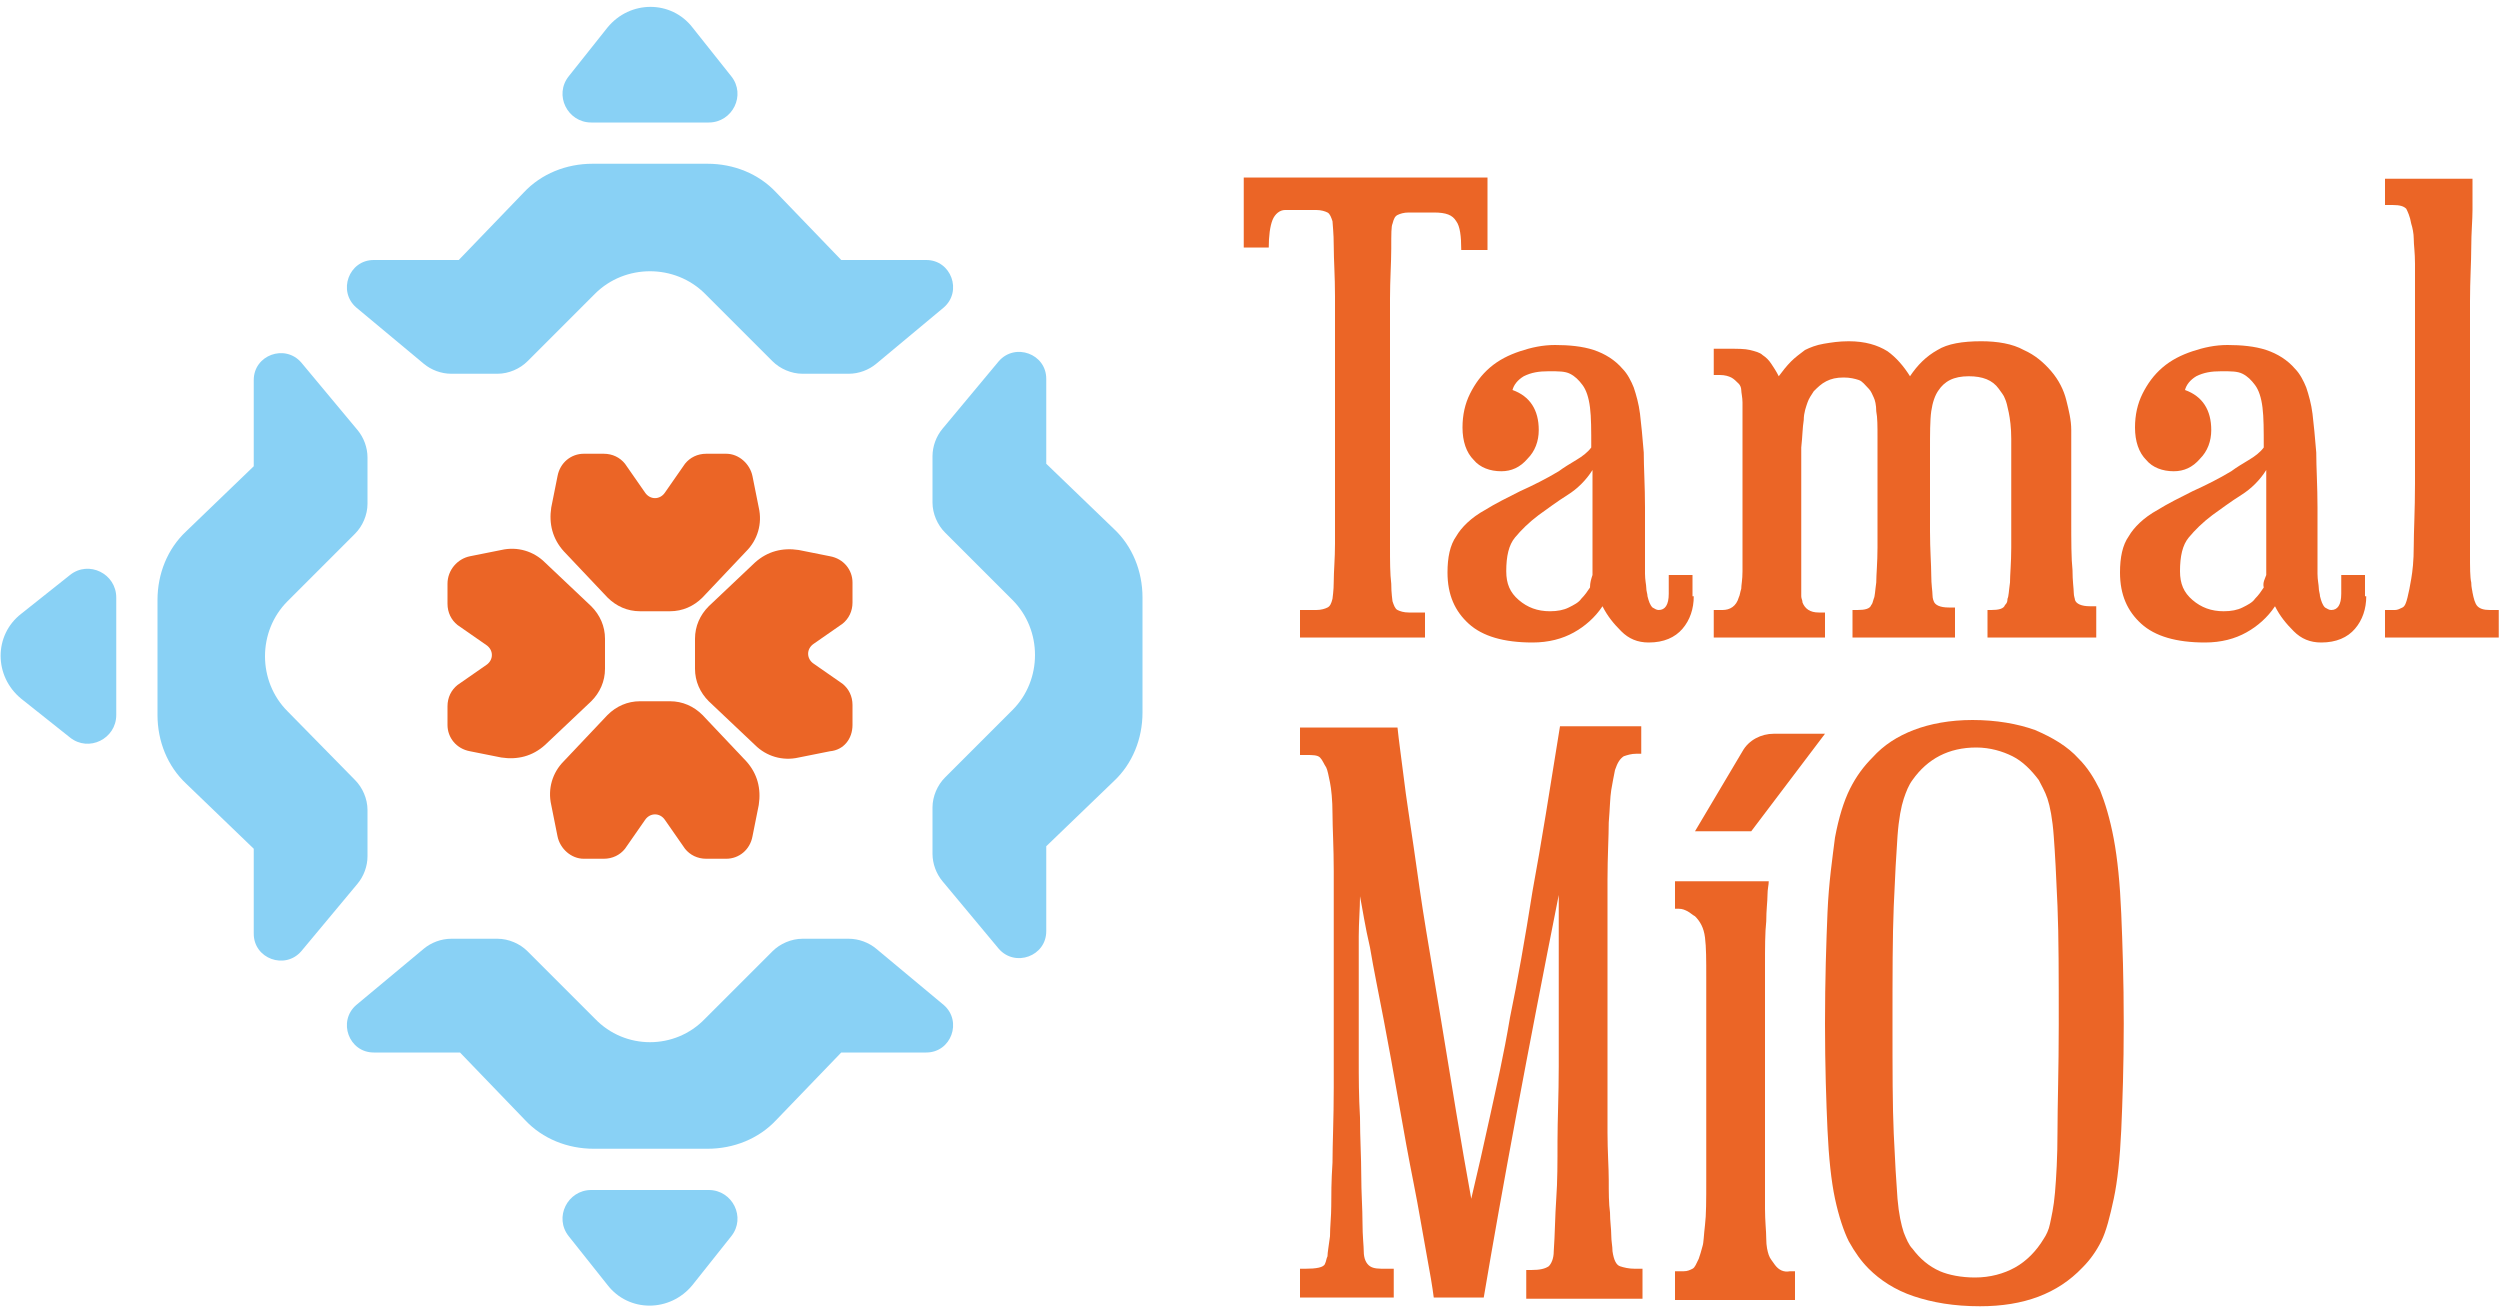 <?xml version="1.0" encoding="utf-8"?>
<!-- Generator: Adobe Illustrator 23.0.1, SVG Export Plug-In . SVG Version: 6.00 Build 0)  -->
<svg version="1.1" id="Capa_1" xmlns="http://www.w3.org/2000/svg" xmlns:xlink="http://www.w3.org/1999/xlink" x="0px" y="0px"
	 viewBox="0 0 200 105" style="enable-background:new 0 0 200 105;" xml:space="preserve">
<style type="text/css">
	.st0{fill:#EB6526;}
	.st1{fill:#89D1F5;}
</style>
<g>
	<path class="st0" d="M119,20h-2.1c0-1.1-0.1-1.9-0.4-2.3c-0.3-0.5-0.8-0.7-1.8-0.7h-2c-0.4,0-0.7,0.1-0.9,0.2
		c-0.2,0.1-0.3,0.3-0.4,0.7c-0.1,0.2-0.1,0.8-0.1,2c0,1.1-0.1,2.5-0.1,4c0,1.6,0,3.2,0,5v5v3.9c0,1.5,0,3,0,4.5c0,1.6,0-4.1,0-2.6
		c0,1.5,0,2.8,0,4c0,1.2,0,2.2,0.1,3c0,0.8,0.1,1.3,0.1,1.4c0.1,0.3,0.2,0.6,0.4,0.7c0.2,0.1,0.5,0.2,0.9,0.2h1.3V51H104v-2.2h1.3
		c0.4,0,0.7-0.1,0.9-0.2c0.2-0.1,0.3-0.3,0.4-0.7c0-0.1,0.1-0.6,0.1-1.4c0-0.8,0.1-1.8,0.1-3c0-1.2,0-2.6,0-4c0-1.5,0,4.2,0,2.6
		c0-1.6,0-3.1,0-4.5v-3.9v-5c0-1.8,0-3.5,0-5c0-1.6-0.1-2.9-0.1-4c0-1.1-0.1-1.8-0.1-2c-0.1-0.3-0.2-0.6-0.4-0.7
		c-0.2-0.1-0.5-0.2-0.9-0.2h-2.5c-0.4,0-0.8,0.3-1,0.8s-0.3,1.3-0.3,2.2h-2v-5.6H119V20z"/>
	<path class="st0" d="M135.5,47.7c0,1-0.3,1.9-0.9,2.6c-0.6,0.7-1.5,1.1-2.7,1.1c-0.9,0-1.6-0.3-2.2-0.9c-0.6-0.6-1.1-1.2-1.5-2
		c-0.6,0.9-1.4,1.6-2.3,2.1c-0.9,0.5-2,0.8-3.3,0.8c-2.3,0-4-0.5-5.1-1.5c-1.1-1-1.7-2.3-1.7-4.1c0-1.2,0.2-2.2,0.7-2.9
		c0.4-0.7,1.2-1.5,2.3-2.1c0.8-0.5,1.8-1,2.8-1.5c1.1-0.5,2.1-1,3.1-1.6c0.4-0.3,0.9-0.6,1.4-0.9c0.5-0.3,0.9-0.6,1.2-1
		c0-1.4,0-2.4-0.1-3.2c-0.1-0.8-0.3-1.4-0.6-1.8c-0.3-0.4-0.6-0.7-1-0.9c-0.4-0.2-0.9-0.2-1.7-0.2c-0.8,0-1.4,0.1-2,0.4
		c-0.5,0.3-0.8,0.7-0.9,1.1c1.4,0.5,2.1,1.6,2.1,3.2c0,0.9-0.3,1.7-0.9,2.3c-0.6,0.7-1.3,1-2.1,1c-0.9,0-1.7-0.3-2.2-0.9
		c-0.6-0.6-0.9-1.5-0.9-2.6c0-1,0.2-1.9,0.6-2.7c0.4-0.8,0.9-1.5,1.6-2.1c0.7-0.6,1.5-1,2.4-1.3c0.9-0.3,1.8-0.5,2.8-0.5
		c1.1,0,2.2,0.1,3.1,0.4c0.9,0.3,1.7,0.8,2.3,1.5c0.4,0.4,0.7,1,0.9,1.5c0.2,0.6,0.4,1.3,0.5,2.1c0.1,0.8,0.2,1.9,0.3,3.1
		c0,1.2,0.1,2.7,0.1,4.4v3.3c0,0.8,0,1.5,0,2c0,0.5,0.1,0.9,0.1,1.1c0,0.3,0.1,0.5,0.1,0.7c0.1,0.4,0.2,0.7,0.4,0.9
		c0.2,0.1,0.3,0.2,0.5,0.2c0.5,0,0.8-0.4,0.8-1.3V46h1.9V47.7z M127.4,46v-2c0-0.7,0-1.5,0-2.2c0-0.7,0-1.5,0-2.2c0-0.7,0-1.4,0-2
		c-0.5,0.8-1.2,1.5-2,2c-0.8,0.5-1.6,1.1-2.3,1.6c-0.8,0.6-1.4,1.2-1.9,1.8c-0.5,0.6-0.7,1.5-0.7,2.7c0,1,0.3,1.7,1,2.3
		c0.7,0.6,1.5,0.9,2.5,0.9c0.6,0,1.1-0.1,1.5-0.3c0.4-0.2,0.8-0.4,1-0.7c0.3-0.3,0.5-0.6,0.7-0.9C127.2,46.6,127.3,46.3,127.4,46"/>
	<path class="st0" d="M167.8,51H159v-2.2h0.3c0.6,0,1-0.1,1.1-0.4c0.1-0.1,0.2-0.2,0.2-0.5c0.1-0.2,0.1-0.6,0.2-1.3
		c0-0.6,0.1-1.6,0.1-2.8c0-1.2,0-2.9,0-5.1c0-1.5,0-2.7,0-3.6c0-0.9-0.1-1.6-0.2-2.1c-0.1-0.5-0.2-0.9-0.3-1.1
		c-0.1-0.3-0.3-0.5-0.5-0.8c-0.5-0.7-1.3-1-2.4-1c-0.6,0-1.1,0.1-1.5,0.3c-0.4,0.2-0.7,0.5-0.9,0.8c-0.3,0.4-0.5,1-0.6,1.7
		c-0.1,0.7-0.1,1.8-0.1,3.2c0,2.7,0,4.8,0,6.4c0,1.5,0.1,2.7,0.1,3.5c0,0.8,0.1,1.3,0.1,1.6c0,0.3,0.1,0.5,0.1,0.5
		c0.1,0.3,0.5,0.5,1.2,0.5h0.5V51h-8.2v-2.2h0.4c0.6,0,1-0.1,1.1-0.4c0.1-0.1,0.1-0.2,0.2-0.5c0.1-0.2,0.1-0.6,0.2-1.3
		c0-0.6,0.1-1.6,0.1-2.8c0-1.2,0-2.9,0-5.1c0-1.6,0-2.8,0-3.7c0-0.9,0-1.6-0.1-2.1c0-0.5-0.1-0.9-0.2-1.1c-0.1-0.2-0.2-0.5-0.4-0.7
		c-0.3-0.3-0.5-0.6-0.8-0.7c-0.3-0.1-0.7-0.2-1.2-0.2c-0.6,0-1,0.1-1.4,0.3c-0.4,0.2-0.7,0.5-1,0.8c-0.2,0.3-0.4,0.6-0.5,0.9
		c-0.1,0.3-0.3,0.8-0.3,1.4c-0.1,0.6-0.1,1.3-0.2,2.2c0,0.9,0,2,0,3.3v4.8c0,1.1,0,2,0,2.6c0,0.6,0,1,0,1.2c0,0.2,0.1,0.3,0.1,0.5
		c0.2,0.5,0.6,0.8,1.3,0.8h0.5V51h-8.9v-2.2h0.7c0.6,0,1.1-0.3,1.3-1c0.1-0.2,0.1-0.4,0.2-0.7c0-0.3,0.1-0.7,0.1-1.4
		c0-0.7,0-1.6,0-3c0-1.3,0-3.1,0-5.5v-3.1c0-0.8,0-1.4,0-1.9c0-0.4-0.1-0.8-0.1-1c0-0.2-0.1-0.4-0.2-0.5c-0.2-0.2-0.4-0.4-0.6-0.5
		c-0.2-0.1-0.5-0.2-0.9-0.2h-0.5v-2.1h1.3c0.6,0,1.2,0,1.6,0.1c0.4,0.1,0.8,0.2,1,0.4c0.3,0.2,0.5,0.4,0.7,0.7
		c0.2,0.3,0.4,0.6,0.6,1c0.3-0.4,0.6-0.8,1-1.2c0.3-0.3,0.7-0.6,1.1-0.9c0.4-0.2,0.9-0.4,1.5-0.5c0.6-0.1,1.2-0.2,2-0.2
		c1.3,0,2.3,0.3,3.1,0.8c0.7,0.5,1.3,1.2,1.8,2c0.6-0.9,1.3-1.6,2.2-2.1c0.8-0.5,2-0.7,3.5-0.7c1.3,0,2.5,0.2,3.4,0.7
		c0.9,0.4,1.6,1,2.2,1.7c0.6,0.7,1,1.5,1.2,2.3c0.2,0.8,0.4,1.6,0.4,2.4c0,3.1,0,5.5,0,7.2c0,1.7,0,3.1,0.1,4c0,0.9,0.1,1.5,0.1,1.8
		c0,0.3,0.1,0.5,0.1,0.6c0.1,0.3,0.5,0.5,1.2,0.5h0.5V51z"/>
	<path class="st0" d="M189.3,47.7c0,1-0.3,1.9-0.9,2.6c-0.6,0.7-1.5,1.1-2.7,1.1c-0.9,0-1.6-0.3-2.2-0.9c-0.6-0.6-1.1-1.2-1.5-2
		c-0.6,0.9-1.4,1.6-2.3,2.1c-0.9,0.5-2,0.8-3.3,0.8c-2.3,0-4-0.5-5.1-1.5c-1.1-1-1.7-2.3-1.7-4.1c0-1.2,0.2-2.2,0.7-2.9
		c0.4-0.7,1.2-1.5,2.3-2.1c0.8-0.5,1.8-1,2.8-1.5c1.1-0.5,2.1-1,3.1-1.6c0.4-0.3,0.9-0.6,1.4-0.9c0.5-0.3,0.9-0.6,1.2-1
		c0-1.4,0-2.4-0.1-3.2c-0.1-0.8-0.3-1.4-0.6-1.8c-0.3-0.4-0.6-0.7-1-0.9c-0.4-0.2-0.9-0.2-1.7-0.2c-0.8,0-1.4,0.1-2,0.4
		c-0.5,0.3-0.8,0.7-0.9,1.1c1.4,0.5,2.1,1.6,2.1,3.2c0,0.9-0.3,1.7-0.9,2.3c-0.6,0.7-1.3,1-2.1,1c-0.9,0-1.7-0.3-2.2-0.9
		c-0.6-0.6-0.9-1.5-0.9-2.6c0-1,0.2-1.9,0.6-2.7c0.4-0.8,0.9-1.5,1.6-2.1c0.7-0.6,1.5-1,2.4-1.3c0.9-0.3,1.8-0.5,2.8-0.5
		c1.1,0,2.2,0.1,3.1,0.4c0.9,0.3,1.7,0.8,2.3,1.5c0.4,0.4,0.7,1,0.9,1.5c0.2,0.6,0.4,1.3,0.5,2.1c0.1,0.8,0.2,1.9,0.3,3.1
		c0,1.2,0.1,2.7,0.1,4.4v3.3c0,0.8,0,1.5,0,2c0,0.5,0.1,0.9,0.1,1.1c0,0.3,0.1,0.5,0.1,0.7c0.1,0.4,0.2,0.7,0.4,0.9
		c0.2,0.1,0.3,0.2,0.5,0.2c0.5,0,0.8-0.4,0.8-1.3V46h1.9V47.7z M181.3,46v-2c0-0.7,0-1.5,0-2.2c0-0.7,0-1.5,0-2.2c0-0.7,0-1.4,0-2
		c-0.5,0.8-1.2,1.5-2,2c-0.8,0.5-1.6,1.1-2.3,1.6c-0.8,0.6-1.4,1.2-1.9,1.8c-0.5,0.6-0.7,1.5-0.7,2.7c0,1,0.3,1.7,1,2.3
		c0.7,0.6,1.5,0.9,2.5,0.9c0.6,0,1.1-0.1,1.5-0.3c0.4-0.2,0.8-0.4,1-0.7c0.3-0.3,0.5-0.6,0.7-0.9C181,46.6,181.2,46.3,181.3,46"/>
	<path class="st0" d="M200,51h-9.2v-2.2h0.8c0.2,0,0.4-0.1,0.6-0.2c0.2-0.1,0.3-0.4,0.4-0.8c0.1-0.4,0.2-0.9,0.3-1.5
		c0.1-0.6,0.2-1.4,0.2-2.6c0-1.2,0.1-2.9,0.1-5c0-2.1,0-4.9,0-8.3v-5.8c0-1.5,0-2.6,0-3.5c0-0.9-0.1-1.5-0.1-2
		c0-0.4-0.1-0.9-0.2-1.2c-0.1-0.6-0.3-1-0.4-1.2c-0.2-0.2-0.5-0.3-1.1-0.3h-0.6v-2.1h7c0,0.8,0,1.7,0,2.5c0,0.8-0.1,1.8-0.1,3
		c0,1.2-0.1,2.6-0.1,4.3c0,1.7,0,3.9,0,6.6c0,3.7,0,6.6,0,8.7c0,2.1,0,3.8,0,4.9c0,1.1,0,1.9,0.1,2.3c0,0.4,0.1,0.7,0.1,0.8
		c0.1,0.5,0.2,0.9,0.4,1.1c0.2,0.2,0.5,0.3,1,0.3h0.7V51z"/>
	<path class="st0" d="M131.6,103.9h-9.5v-2.3h0.4c0.7,0,1.1-0.1,1.4-0.3c0.2-0.2,0.4-0.6,0.4-1.2c0.1-1.4,0.1-2.8,0.2-4.2
		c0.1-1.4,0.1-2.9,0.1-4.6c0-1.7,0.1-3.7,0.1-6c0-2.3,0-5,0-8.3v-2.6c0-0.9,0-1.8,0-2.8c-2.5,12.6-4.5,23.3-6,32.2h-4
		c-0.1-0.8-0.3-2-0.6-3.6c-0.3-1.6-0.6-3.5-1-5.5c-0.4-2-0.8-4.2-1.2-6.5c-0.4-2.3-0.8-4.5-1.2-6.6c-0.4-2.1-0.8-4-1.1-5.8
		c-0.4-1.7-0.6-3.1-0.8-4.1c0,1-0.1,2.1-0.1,3.2c0,1.1,0,2.2,0,3.2c0,0.6,0,1.4,0,2.6s0,2.5,0,4c0,1.5,0,3,0.1,4.7
		c0,1.6,0.1,3.2,0.1,4.6c0,1.4,0.1,2.7,0.1,3.8c0,1.1,0.1,1.9,0.1,2.3c0,0.6,0.2,1,0.5,1.2c0.3,0.2,0.7,0.2,1.3,0.2h0.6v2.3H104
		v-2.3h0.4c0.9,0,1.5-0.1,1.6-0.4c0.1-0.2,0.1-0.4,0.2-0.6c0-0.3,0.1-0.8,0.2-1.6c0-0.8,0.1-1.6,0.1-2.4c0-0.8,0-2,0.1-3.5
		c0-1.5,0.1-3.5,0.1-6c0-2.5,0-5.7,0-9.7c0-3.1,0-5.6,0-7.6c0-1.9-0.1-3.5-0.1-4.6c0-1.1-0.1-2-0.2-2.5c-0.1-0.5-0.2-1-0.3-1.2
		c-0.2-0.3-0.3-0.6-0.5-0.8c-0.2-0.2-0.6-0.2-1.1-0.2H104v-2.2h7.8c0.1,1,0.3,2.4,0.5,4c0.2,1.7,0.5,3.5,0.8,5.6
		c0.3,2.1,0.6,4.3,1,6.7c0.4,2.4,0.8,4.8,1.2,7.2c0.4,2.4,0.8,4.9,1.2,7.3c0.4,2.4,0.8,4.7,1.2,6.9c0.5-2.1,1-4.3,1.5-6.6
		c0.5-2.3,1.1-4.9,1.6-7.9c0.6-2.9,1.2-6.3,1.8-10.1c0.7-3.8,1.4-8.2,2.2-13.2h6.5v2.2h-0.4c-0.4,0-0.7,0.1-1,0.2
		c-0.3,0.2-0.5,0.5-0.7,1.1c-0.1,0.5-0.2,1-0.3,1.6c-0.1,0.6-0.1,1.4-0.2,2.6c0,1.1-0.1,2.7-0.1,4.6c0,1.9,0,4.5,0,7.7v7.2
		c0,2.1,0,3.8,0,5.3c0,1.5,0.1,2.8,0.1,3.8c0,1,0,1.9,0.1,2.6c0,0.7,0.1,1.3,0.1,1.8c0,0.5,0.1,0.9,0.1,1.3c0.1,0.7,0.3,1.1,0.6,1.2
		c0.3,0.1,0.7,0.2,1.2,0.2h0.6V103.9z"/>
	<path class="st0" d="M158.4,104.5c-2.1,0-3.8-0.3-5.3-0.8c-1.5-0.5-2.7-1.3-3.6-2.2c-0.6-0.6-1.1-1.3-1.6-2.2
		c-0.4-0.8-0.8-2-1.1-3.4c-0.3-1.4-0.5-3.3-0.6-5.5c-0.1-2.2-0.2-5.1-0.2-8.5c0-3.5,0.1-6.5,0.2-8.9c0.1-2.4,0.4-4.4,0.6-6
		c0.3-1.6,0.7-2.9,1.2-3.9c0.5-1,1.1-1.8,1.8-2.5c0.9-1,2-1.7,3.3-2.2c1.3-0.5,2.9-0.8,4.7-0.8c1.9,0,3.6,0.3,5,0.8
		c1.4,0.6,2.6,1.3,3.5,2.3c0.7,0.7,1.2,1.5,1.7,2.5c0.4,1,0.8,2.3,1.1,3.9c0.3,1.6,0.5,3.6,0.6,6c0.1,2.4,0.2,5.3,0.2,8.8
		c0,3.4-0.1,6.2-0.2,8.5c-0.1,2.2-0.3,4.1-0.6,5.5c-0.3,1.4-0.6,2.6-1,3.4c-0.4,0.8-0.9,1.5-1.5,2.1
		C164.6,103.5,161.9,104.5,158.4,104.5 M158,102.2c1.2,0,2.3-0.3,3.2-0.8c0.9-0.5,1.7-1.3,2.3-2.3c0.2-0.3,0.4-0.7,0.5-1.2
		c0.1-0.5,0.3-1.3,0.4-2.5c0.1-1.2,0.2-2.8,0.2-4.9c0-2.1,0.1-5,0.1-8.5c0-3.9,0-7.1-0.1-9.5c-0.1-2.4-0.2-4.3-0.3-5.6
		c-0.1-1.4-0.3-2.4-0.5-3c-0.2-0.6-0.5-1.1-0.7-1.5c-0.6-0.8-1.3-1.5-2.1-1.9c-0.8-0.4-1.8-0.7-2.9-0.7c-2.2,0-3.9,0.9-5.1,2.6
		c-0.3,0.4-0.5,0.9-0.7,1.5c-0.2,0.6-0.4,1.6-0.5,3c-0.1,1.4-0.2,3.2-0.3,5.6c-0.1,2.4-0.1,5.5-0.1,9.4c0,3.7,0,6.6,0.1,8.8
		c0.1,2.2,0.2,3.9,0.3,5.2c0.1,1.2,0.3,2.1,0.5,2.7c0.2,0.5,0.4,1,0.7,1.3c0.6,0.8,1.3,1.4,2.2,1.8C155.9,102,156.9,102.2,158,102.2
		"/>
	<path class="st0" d="M146,58.7h-4.1c-1,0-2,0.5-2.5,1.4l-3.8,6.4h4.5L146,58.7z"/>
	<path class="st0" d="M142,101.2c-0.2-0.3-0.4-0.5-0.5-0.8c-0.1-0.3-0.2-0.7-0.2-1.3c0-0.6-0.1-1.4-0.1-2.4c0-1,0-2.4,0-4.1
		c0-0.3,0-7.5,0-10.7c0-1.8,0-3.4,0-4.6c0-1.5,0-2.7,0.1-3.6c0-0.9,0.1-1.6,0.1-2.1c0-0.5,0.1-0.8,0.1-1.1H134v2.2h0.3
		c0.3,0,0.5,0.1,0.7,0.2c0.2,0.1,0.4,0.3,0.6,0.4c0.4,0.4,0.7,0.9,0.8,1.7c0.1,0.8,0.1,1.8,0.1,3.2c0,0.8,0,1.5,0,2.1h0
		c0,1.1,0,13.3,0,14.1c0,1.6,0,2.8-0.1,3.6c-0.1,0.8-0.1,1.4-0.2,1.7c-0.1,0.4-0.2,0.7-0.3,1c-0.2,0.4-0.3,0.7-0.5,0.8
		c-0.2,0.1-0.4,0.2-0.7,0.2H134v2.3h9.6v-2.3h-0.4C142.7,101.8,142.3,101.6,142,101.2"/>
	<path class="st1" d="M20.3,37.3l-5.4,5.2c-1.5,1.4-2.3,3.4-2.3,5.5v4.6v4.6c0,2.1,0.8,4.1,2.3,5.5l5.4,5.2l0,6.8
		c0,2,2.5,2.9,3.8,1.4l4.5-5.4c0.5-0.6,0.8-1.4,0.8-2.2v-3.7c0-0.9-0.4-1.8-1-2.4L23,56.9c-2.4-2.4-2.4-6.4,0-8.8l5.4-5.4
		c0.6-0.6,1-1.5,1-2.4v-3.7c0-0.8-0.3-1.6-0.8-2.2l-4.5-5.4c-1.3-1.5-3.8-0.6-3.8,1.4L20.3,37.3z"/>
	<path class="st1" d="M9.3,57.2v-9.4c0-1.9-2.2-3-3.7-1.8l-3.9,3.1c-2.2,1.7-2.2,5,0,6.8L5.6,59C7.1,60.2,9.3,59.1,9.3,57.2"/>
	<path class="st1" d="M47.3,9.8h9.4c1.9,0,3-2.2,1.8-3.7l-3.1-3.9c-1.7-2.2-5-2.2-6.8,0l-3.1,3.9C44.3,7.6,45.4,9.8,47.3,9.8"/>
	<path class="st1" d="M83.7,67.7l5.4-5.2c1.5-1.4,2.3-3.4,2.3-5.5v-4.6v-4.6c0-2.1-0.8-4.1-2.3-5.5l-5.4-5.2l0-6.8
		c0-2-2.5-2.9-3.8-1.4l-4.5,5.4c-0.5,0.6-0.8,1.4-0.8,2.2v3.7c0,0.9,0.4,1.8,1,2.4l5.4,5.4c2.4,2.4,2.4,6.4,0,8.8l-5.4,5.4
		c-0.6,0.6-1,1.5-1,2.4v3.7c0,0.8,0.3,1.6,0.8,2.2l4.5,5.4c1.3,1.5,3.8,0.6,3.8-1.4L83.7,67.7z"/>
	<path class="st0" d="M35.8,46.7v1.6c0,0.7,0.3,1.3,0.8,1.7l2.3,1.6c0.6,0.4,0.6,1.2,0,1.6l-2.3,1.6c-0.5,0.4-0.8,1-0.8,1.7V58
		c0,1,0.7,1.9,1.8,2.1l2.5,0.5c1.3,0.2,2.5-0.1,3.5-1l3.7-3.5c0.7-0.7,1.1-1.6,1.1-2.6v-2.4c0-1-0.4-1.9-1.1-2.6L43.6,45
		c-0.9-0.9-2.2-1.3-3.5-1l-2.5,0.5C36.6,44.7,35.8,45.6,35.8,46.7"/>
	<path class="st0" d="M46.7,68.7h1.6c0.7,0,1.3-0.3,1.7-0.8l1.6-2.3c0.4-0.6,1.2-0.6,1.6,0l1.6,2.3c0.4,0.5,1,0.8,1.7,0.8h1.6
		c1,0,1.9-0.7,2.1-1.8l0.5-2.5c0.2-1.3-0.1-2.5-1-3.5l-3.5-3.7c-0.7-0.7-1.6-1.1-2.6-1.1h-2.4c-1,0-1.9,0.4-2.6,1.1l-3.5,3.7
		c-0.9,0.9-1.3,2.2-1,3.5l0.5,2.5C44.8,67.9,45.7,68.7,46.7,68.7"/>
	<path class="st0" d="M58.1,36.3h-1.6c-0.7,0-1.3,0.3-1.7,0.8l-1.6,2.3c-0.4,0.6-1.2,0.6-1.6,0L50,37.1c-0.4-0.5-1-0.8-1.7-0.8h-1.6
		c-1,0-1.9,0.7-2.1,1.8l-0.5,2.5c-0.2,1.3,0.1,2.5,1,3.5l3.5,3.7c0.7,0.7,1.6,1.1,2.6,1.1h2.4c1,0,1.9-0.4,2.6-1.1l3.5-3.7
		c0.9-0.9,1.3-2.2,1-3.5l-0.5-2.5C60,37.1,59.1,36.3,58.1,36.3"/>
	<path class="st0" d="M68.2,58v-1.6c0-0.7-0.3-1.3-0.8-1.7l-2.3-1.6c-0.6-0.4-0.6-1.2,0-1.6l2.3-1.6c0.5-0.4,0.8-1,0.8-1.7v-1.6
		c0-1-0.7-1.9-1.8-2.1L63.9,44c-1.3-0.2-2.5,0.1-3.5,1l-3.7,3.5c-0.7,0.7-1.1,1.6-1.1,2.6v2.4c0,1,0.4,1.9,1.1,2.6l3.7,3.5
		c0.9,0.9,2.2,1.3,3.5,1l2.5-0.5C67.5,60,68.2,59.1,68.2,58"/>
	<path class="st1" d="M56.7,95.2h-9.4c-1.9,0-3,2.2-1.8,3.7l3.1,3.9c1.7,2.2,5,2.2,6.8,0l3.1-3.9C59.7,97.4,58.6,95.2,56.7,95.2"/>
	<path class="st1" d="M67.3,20.8l-5.2-5.4c-1.4-1.5-3.4-2.3-5.5-2.3H52h-4.6c-2.1,0-4.1,0.8-5.5,2.3l-5.2,5.4l-6.8,0
		c-2,0-2.9,2.5-1.4,3.8l5.4,4.5c0.6,0.5,1.4,0.8,2.2,0.8h3.7c0.9,0,1.8-0.4,2.4-1l5.4-5.4c2.4-2.4,6.4-2.4,8.8,0l5.4,5.4
		c0.6,0.6,1.5,1,2.4,1h3.7c0.8,0,1.6-0.3,2.2-0.8l5.4-4.5c1.5-1.3,0.6-3.8-1.4-3.8L67.3,20.8z"/>
	<path class="st1" d="M36.8,84.2l5.2,5.4c1.4,1.5,3.4,2.3,5.5,2.3H52h4.6c2.1,0,4.1-0.8,5.5-2.3l5.2-5.4l6.8,0c2,0,2.9-2.5,1.4-3.8
		l-5.4-4.5c-0.6-0.5-1.4-0.8-2.2-0.8h-3.7c-0.9,0-1.8,0.4-2.4,1l-5.4,5.4C54,84,50,84,47.6,81.5l-5.4-5.4c-0.6-0.6-1.5-1-2.4-1h-3.7
		c-0.8,0-1.6,0.3-2.2,0.8l-5.4,4.5c-1.5,1.3-0.6,3.8,1.4,3.8L36.8,84.2z"/>
</g>
</svg>

